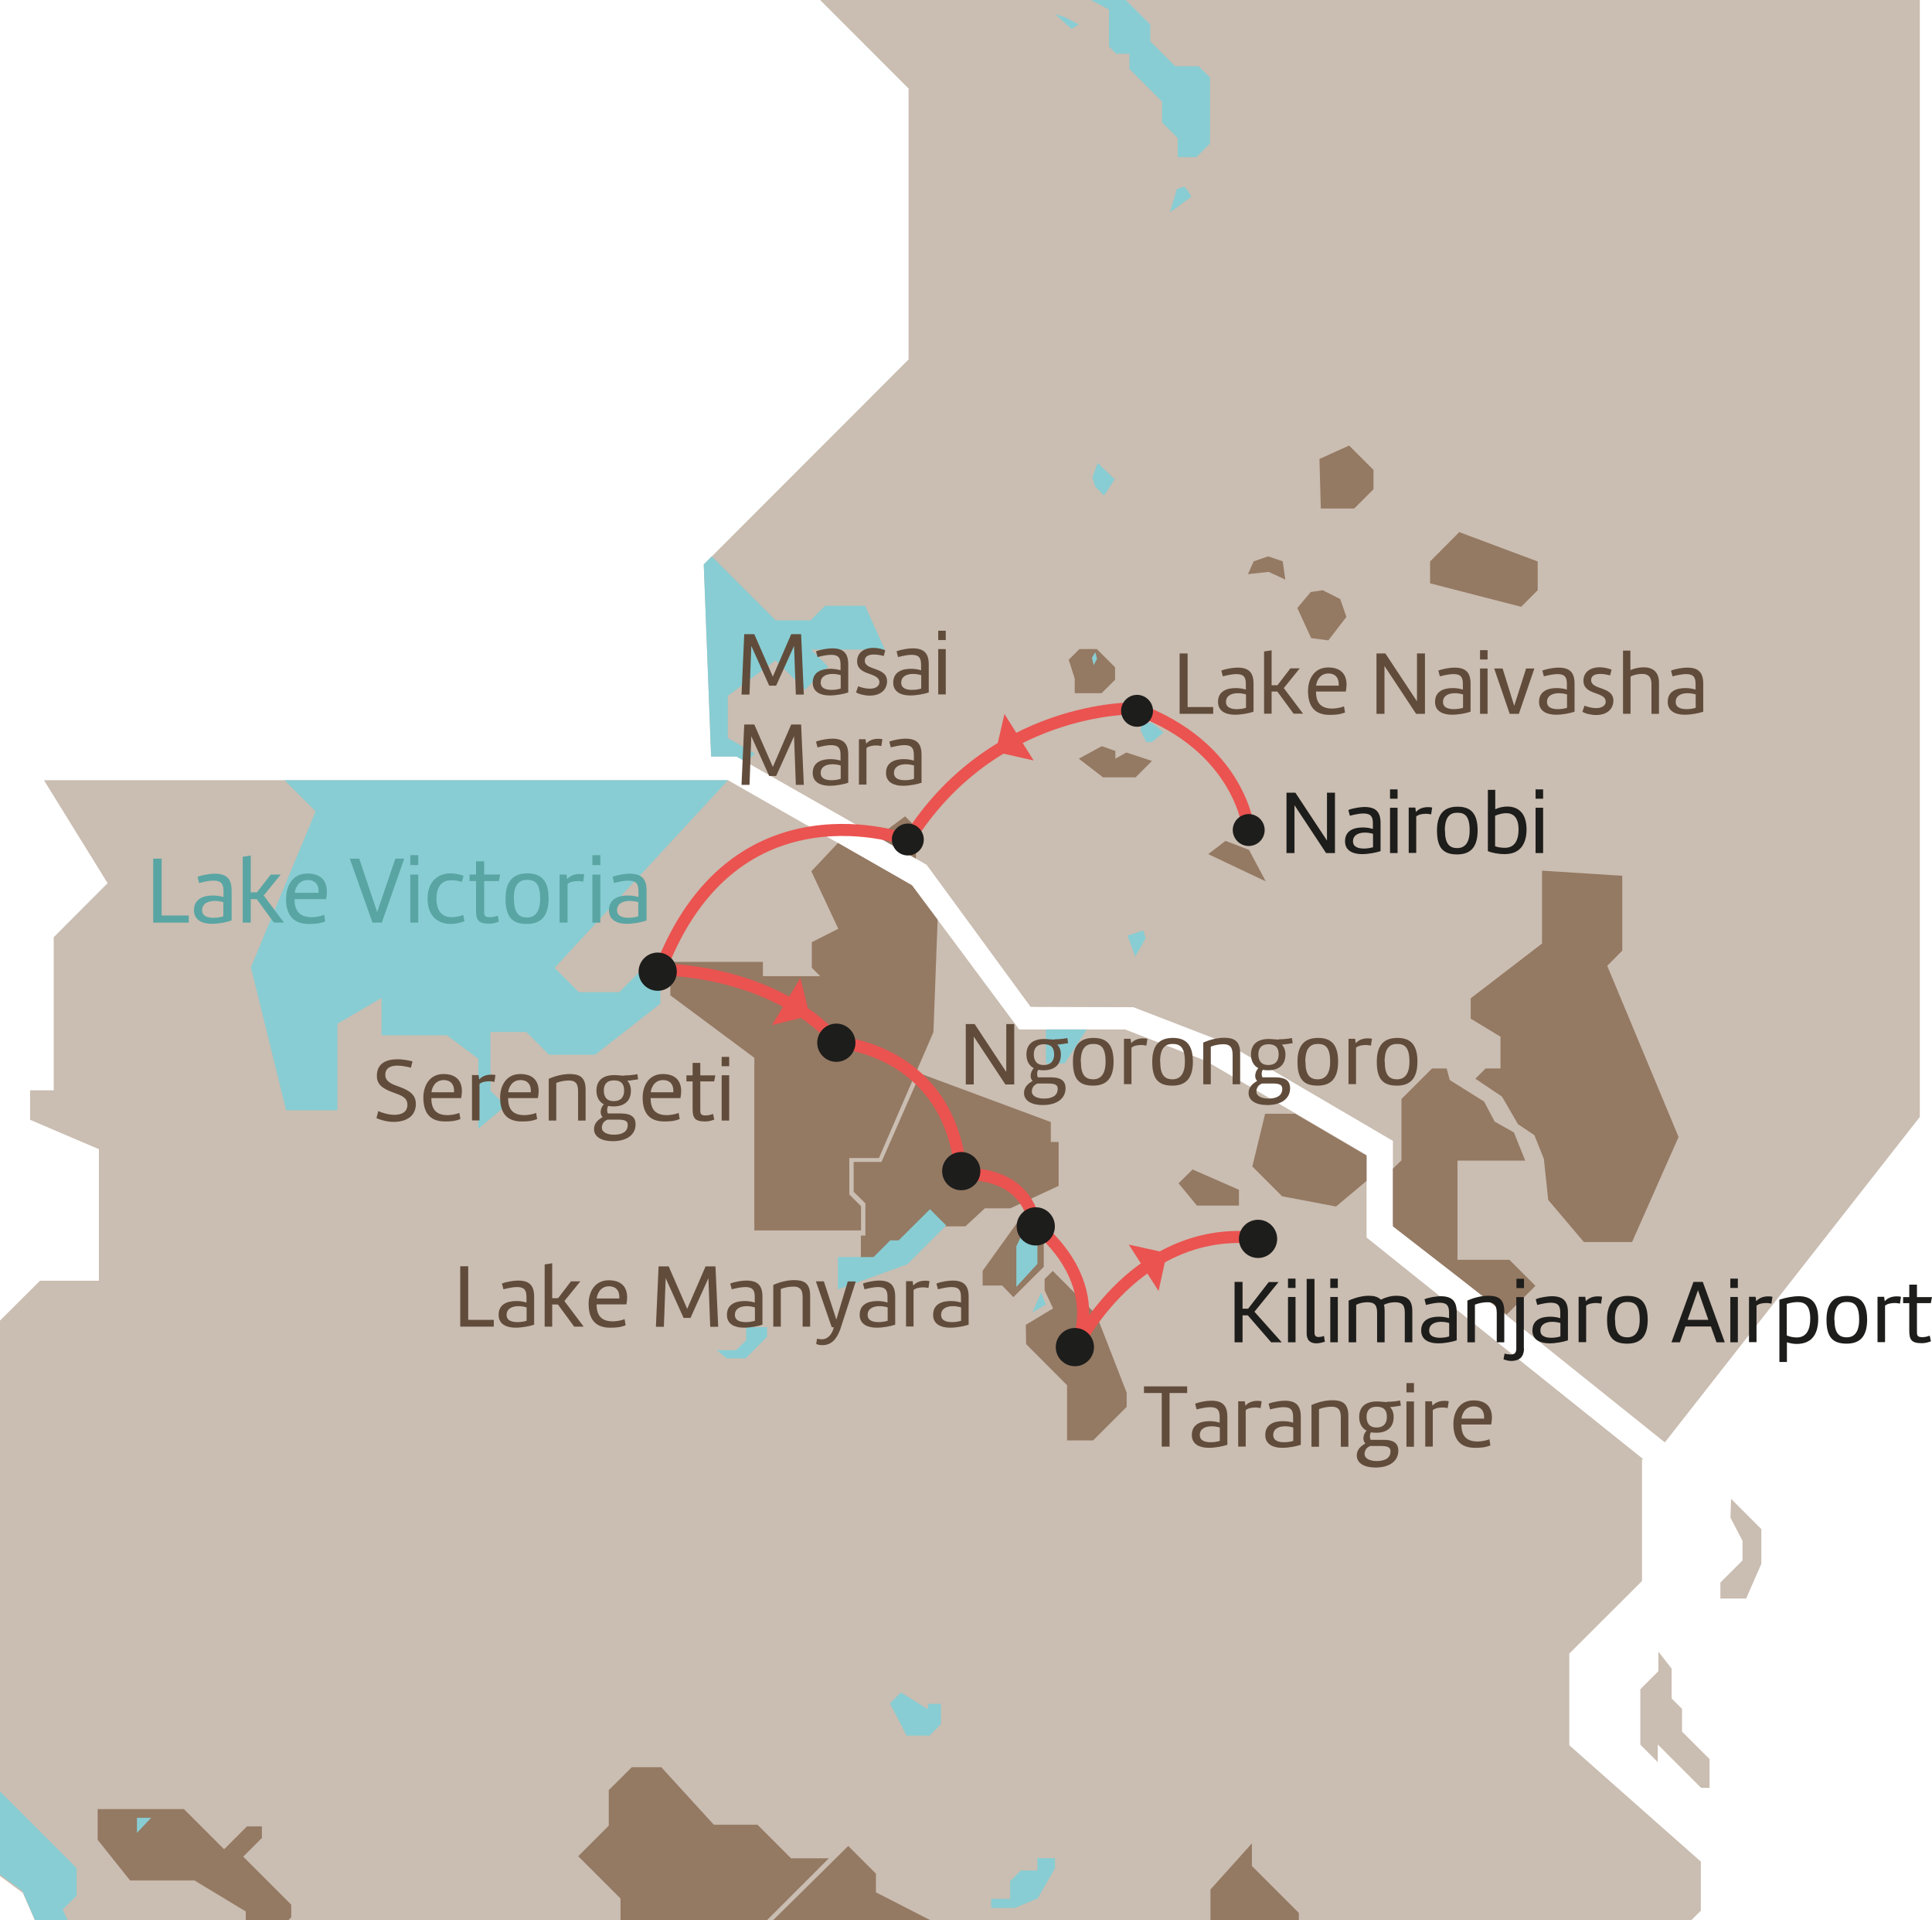 <?xml version="1.0" encoding="UTF-8"?>
<svg id="Ebene_1" xmlns="http://www.w3.org/2000/svg" viewBox="0 0 128.37 127.56">
    <defs>
        <style>
            .cls-1{fill:#59a5a3;}.cls-2{fill:#88cdd3;}.cls-3{fill:#614c3b;}.cls-4{fill:#947963;}.cls-5{fill:#ea5350;}.cls-6{fill:#cabdb1;}.cls-7{fill:none;stroke:#ea5350;stroke-linecap:round;stroke-width:.8px;}.cls-8{fill:#1d1d1b;}
        </style>
    </defs>
    <polygon class="cls-6"
             points="127.56 0 54.49 0 60.37 5.88 60.37 23.88 46.76 37.5 47.25 50.26 48.94 50.26 61.57 57.45 68.48 66.89 75.31 66.91 81.42 69.27 92.55 75.79 92.55 81.34 110.62 95.82 127.56 74.2 127.56 0"/>
    <polygon class="cls-6"
             points="104.27 109.85 109.1 105.03 109.1 96.94 109.19 96.94 90.8 82.21 90.8 76.73 80.11 70.47 74.76 68.39 67.72 68.39 60.6 58.81 48.37 51.83 44.64 51.83 2.92 51.83 7.15 58.67 3.57 62.26 3.57 66.3 3.57 72.43 2 72.43 2 74.39 6.57 76.34 6.57 85.08 2.66 85.08 0 87.73 0 124.63 1.52 125.75 2.31 127.56 112.38 127.56 113.01 126.93 113.01 123.67 104.27 115.94 104.27 109.85"/>
    <polygon class="cls-4" points="60.86 57.04 60.86 54.95 60.14 54.23 58.31 55.59 60.86 57.04"/>
    <polygon class="cls-4"
             points="102.46 57.84 102.46 62.68 97.72 66.32 97.72 67.67 99.7 68.87 99.7 70.98 98.71 70.98 98.03 71.66 99.8 72.85 100.86 74.68 101.95 75.41 102.58 76.98 102.87 79.71 105.24 82.51 108.44 82.51 111.53 75.53 106.79 64.16 107.79 63.15 107.79 58.18 102.46 57.84"/>
    <polygon class="cls-4"
             points="96.12 70.98 95.15 70.98 93.12 73.01 93.12 77.08 92.55 77.64 92.55 81.47 100.11 87.33 102.02 85.42 100.29 83.69 96.84 83.69 96.84 77.1 101.34 77.1 100.59 75.23 99.31 74.51 98.61 73.18 96.33 71.75 96.12 70.98"/>
    <polygon class="cls-4" points="80.28 56.74 81.43 55.86 82.99 56.46 84.1 58.55 80.28 56.74"/>
    <polygon class="cls-4"
             points="71.68 50.4 73.21 49.57 74.11 49.89 74.11 50.4 74.84 49.99 76.54 50.55 75.45 51.64 73.29 51.64 71.68 50.4"/>
    <polygon class="cls-4"
             points="71.01 43.83 71.72 43.12 72.88 43.12 74.09 44.33 74.09 45.16 73.19 46.05 71.41 46.05 71.41 45.08 71.01 43.83"/>
    <polygon class="cls-4" points="87.67 30.49 89.64 29.6 91.26 31.22 91.26 32.5 89.98 33.78 87.76 33.78 87.67 30.49"/>
    <polygon class="cls-4" points="82.92 38.14 83.3 37.29 84.26 36.96 85.23 37.29 85.4 38.5 84.29 37.99 82.92 38.14"/>
    <polygon class="cls-4"
             points="95.02 38.75 95.02 37.3 96.96 35.35 102.17 37.3 102.17 39.21 101.07 40.31 95.02 38.75"/>
    <polygon class="cls-2"
             points="48.36 46.23 48.36 49.03 50.17 50.06 49.59 50.63 48.94 50.26 47.25 50.26 46.76 37.5 47.29 36.96 51.54 41.21 53.86 41.21 54.83 40.24 57.48 40.24 58.79 43.15 53.89 43.15 55.03 44.29 53.49 45.82 51.53 43.87 48.36 46.23"/>
    <polygon class="cls-2" points="75.43 63.55 74.92 62.15 75.96 61.81 76.13 62.33 75.43 63.55"/>
    <polygon class="cls-2" points="76.54 48.02 75.96 48.02 75.77 48.48 76.15 49.3 76.54 49.3 77.32 48.66 76.54 48.02"/>
    <polygon class="cls-2" points="72.94 30.76 72.58 31.71 72.76 32.31 73.35 32.92 74.07 31.84 72.94 30.76"/>
    <path class="cls-2" d="m77.73,14.12l.46-1.55s.39-.17.51-.15.46.65.46.65l-1.43,1.04Z"/>
    <polygon class="cls-2" points="70.1 .93 70.78 1.15 71.68 1.63 71.19 1.92 70.1 .93"/>
    <polygon class="cls-2" points="72.78 43.33 72.55 43.69 72.67 44.19 72.89 43.76 72.78 43.33"/>
    <path class="cls-8" d="m88.7,52.66v4.01h-.59l-2.1-3.18v3.18h-.53v-4.01h.59l2.1,3.18v-3.18h.53Z"/>
    <path class="cls-8"
          d="m91.73,56.54c-.29.1-.78.2-1.24.2-.55,0-1.12-.2-1.12-.85,0-.72.59-.92,1.18-.92.25,0,.48.04.67.1v-.37c0-.42-.11-.66-.63-.66-.26,0-.58.07-.9.15l-.1-.38c.31-.13.82-.2,1.07-.2.77,0,1.07.34,1.07,1.07v1.87Zm-.51-1.15c-.16-.05-.35-.08-.53-.08-.4,0-.79.15-.79.58,0,.4.39.48.73.48.22,0,.45-.04.6-.09v-.89Z"/>
    <path class="cls-8" d="m92.36,52.44h.5v.62h-.5v-.62Zm.5,4.23h-.5v-3.01h.5v3.01Z"/>
    <path class="cls-8"
          d="m95.08,54.1c-.13-.03-.25-.04-.32-.04-.25,0-.52.05-.66.18v2.42h-.5v-3.01h.44l.04.29c.23-.25.52-.32.8-.32.07,0,.17,0,.28.03l-.07.45Z"/>
    <path class="cls-8"
          d="m95.48,55.17c0-1.16.53-1.58,1.37-1.58s1.33.41,1.33,1.58-.53,1.59-1.36,1.59c-.91,0-1.34-.41-1.34-1.58Zm.53,0c0,.88.29,1.17.82,1.17.45,0,.82-.29.82-1.17,0-.96-.32-1.18-.82-1.18-.44,0-.83.22-.83,1.18Z"/>
    <path class="cls-8"
          d="m98.86,56.55v-4.08h.49v1.29c.28-.13.55-.18.8-.18.73,0,1.28.44,1.28,1.52,0,.85-.34,1.64-1.45,1.64-.46,0-.86-.09-1.13-.2Zm.49-.33c.19.08.47.1.65.1.68,0,.9-.57.9-1.21,0-.79-.34-1.09-.82-1.09-.22,0-.47.06-.74.17v2.03Z"/>
    <path class="cls-8" d="m102.03,52.44h.5v.62h-.5v-.62Zm.5,4.23h-.5v-3.01h.5v3.01Z"/>
    <path class="cls-3" d="m80.61,47.42h-2.23v-4.01h.53v3.56h1.7v.44Z"/>
    <path class="cls-3"
          d="m83.29,47.28c-.29.1-.78.2-1.24.2-.55,0-1.12-.2-1.12-.85,0-.72.59-.92,1.18-.92.25,0,.48.04.67.1v-.37c0-.42-.11-.66-.63-.66-.26,0-.58.07-.9.15l-.1-.38c.31-.13.82-.2,1.07-.2.77,0,1.07.34,1.07,1.07v1.87Zm-.51-1.15c-.16-.05-.35-.08-.53-.08-.4,0-.79.15-.79.58,0,.4.39.48.73.48.22,0,.45-.04.6-.09v-.89Z"/>
    <path class="cls-3"
          d="m84.5,45.52h.38l.86-1.12h.62l-1.06,1.31,1.28,1.7h-.63l-1.08-1.47h-.38v1.47h-.5v-4.13l.5-.08v2.32Z"/>
    <path class="cls-3"
          d="m86.91,45.91c0-.8.41-1.57,1.34-1.57.82,0,1.22.43,1.22,1.14,0,.14-.02.29-.05.46h-1.98c0,.83.4,1.13,1.09,1.13.17,0,.52-.04.77-.15l.07.41c-.35.14-.65.16-1.03.16-.98,0-1.43-.56-1.43-1.59Zm.55-.36h1.49s0-.07,0-.11c0-.45-.26-.7-.68-.7-.64,0-.81.61-.82.81Z"/>
    <path class="cls-3" d="m94.68,43.41v4.01h-.59l-2.1-3.18v3.18h-.53v-4.01h.59l2.1,3.18v-3.18h.53Z"/>
    <path class="cls-3"
          d="m97.71,47.28c-.29.1-.78.2-1.24.2-.55,0-1.12-.2-1.12-.85,0-.72.59-.92,1.18-.92.25,0,.48.04.67.1v-.37c0-.42-.11-.66-.63-.66-.26,0-.58.07-.9.15l-.1-.38c.31-.13.82-.2,1.07-.2.77,0,1.07.34,1.07,1.07v1.87Zm-.51-1.15c-.16-.05-.35-.08-.53-.08-.4,0-.79.15-.79.58,0,.4.39.48.73.48.22,0,.45-.04.6-.09v-.89Z"/>
    <path class="cls-3" d="m98.34,43.19h.5v.62h-.5v-.62Zm.5,4.23h-.5v-3.01h.5v3.01Z"/>
    <path class="cls-3" d="m101.95,44.41l-1.03,3.01h-.61l-1.03-3.01h.56l.77,2.48.79-2.48h.54Z"/>
    <path class="cls-3"
          d="m104.62,47.28c-.29.1-.78.2-1.24.2-.55,0-1.12-.2-1.12-.85,0-.72.59-.92,1.18-.92.25,0,.48.04.67.1v-.37c0-.42-.11-.66-.63-.66-.26,0-.58.07-.9.15l-.1-.38c.31-.13.82-.2,1.07-.2.77,0,1.07.34,1.07,1.07v1.87Zm-.51-1.15c-.16-.05-.35-.08-.53-.08-.4,0-.79.15-.79.58,0,.4.39.48.73.48.22,0,.45-.04.6-.09v-.89Z"/>
    <path class="cls-3"
          d="m105.28,46.88c.2.08.49.16.79.16.42,0,.62-.21.62-.42,0-.71-1.48-.4-1.48-1.4,0-.54.42-.89,1.07-.89.34,0,.65.09.8.16l-.1.38c-.13-.04-.4-.1-.65-.1-.31,0-.61.09-.61.41,0,.68,1.48.39,1.48,1.37,0,.49-.36.95-1.15.95-.35,0-.74-.1-.91-.22l.14-.4Z"/>
    <path class="cls-3"
          d="m107.83,43.22h.5v1.29c.28-.11.58-.18.88-.18.56,0,1.02.26,1.02,1.03v2.06h-.5v-1.97c0-.55-.28-.68-.62-.68-.26,0-.55.05-.77.18v2.47h-.5v-4.2Z"/>
    <path class="cls-3"
          d="m113.17,47.28c-.29.1-.78.2-1.24.2-.55,0-1.12-.2-1.12-.85,0-.72.59-.92,1.18-.92.25,0,.48.04.67.1v-.37c0-.42-.11-.66-.63-.66-.26,0-.58.07-.9.15l-.1-.38c.31-.13.82-.2,1.07-.2.77,0,1.07.34,1.07,1.07v1.87Zm-.51-1.15c-.16-.05-.35-.08-.53-.08-.4,0-.79.15-.79.58,0,.4.39.48.73.48.22,0,.45-.04.6-.09v-.89Z"/>
    <path class="cls-3"
          d="m51.35,44.95l1.22-2.82h.66l.18,4.01h-.53l-.12-3.23-1.19,2.64h-.46l-1.19-2.64-.12,3.23h-.53l.18-4.01h.67l1.23,2.82Z"/>
    <path class="cls-3"
          d="m56.36,46c-.29.1-.78.2-1.24.2-.55,0-1.12-.2-1.12-.85,0-.72.59-.92,1.18-.92.25,0,.48.04.67.1v-.37c0-.42-.11-.66-.63-.66-.26,0-.58.07-.9.15l-.1-.38c.31-.13.82-.2,1.07-.2.77,0,1.07.34,1.07,1.07v1.87Zm-.51-1.15c-.16-.05-.35-.08-.53-.08-.4,0-.79.15-.79.58,0,.4.39.48.73.48.22,0,.45-.04.6-.09v-.89Z"/>
    <path class="cls-3"
          d="m57.02,45.59c.2.08.49.16.79.16.42,0,.62-.21.62-.42,0-.71-1.48-.4-1.48-1.4,0-.54.42-.89,1.07-.89.34,0,.65.09.8.16l-.1.38c-.13-.04-.4-.1-.65-.1-.31,0-.61.09-.61.41,0,.68,1.48.39,1.48,1.37,0,.49-.36.95-1.15.95-.35,0-.74-.1-.91-.22l.14-.4Z"/>
    <path class="cls-3"
          d="m61.71,46c-.29.1-.78.2-1.24.2-.55,0-1.12-.2-1.12-.85,0-.72.59-.92,1.18-.92.25,0,.48.04.67.1v-.37c0-.42-.11-.66-.63-.66-.26,0-.58.07-.9.15l-.1-.38c.31-.13.82-.2,1.07-.2.77,0,1.07.34,1.07,1.07v1.87Zm-.51-1.15c-.16-.05-.35-.08-.53-.08-.4,0-.79.15-.79.58,0,.4.39.48.73.48.22,0,.45-.04.6-.09v-.89Z"/>
    <path class="cls-3" d="m62.34,41.9h.5v.62h-.5v-.62Zm.5,4.23h-.5v-3.01h.5v3.01Z"/>
    <path class="cls-3"
          d="m51.35,50.95l1.22-2.82h.66l.18,4.01h-.53l-.12-3.23-1.19,2.64h-.46l-1.19-2.64-.12,3.23h-.53l.18-4.01h.67l1.23,2.82Z"/>
    <path class="cls-3"
          d="m56.36,52c-.29.1-.78.2-1.24.2-.55,0-1.12-.2-1.12-.85,0-.72.59-.92,1.18-.92.25,0,.48.04.67.1v-.37c0-.42-.11-.66-.63-.66-.26,0-.58.07-.9.15l-.1-.38c.31-.13.82-.2,1.07-.2.77,0,1.07.34,1.07,1.07v1.87Zm-.51-1.15c-.16-.05-.35-.08-.53-.08-.4,0-.79.15-.79.58,0,.4.39.48.73.48.22,0,.45-.04.6-.09v-.89Z"/>
    <path class="cls-3"
          d="m58.55,49.56c-.13-.03-.25-.04-.32-.04-.25,0-.52.05-.66.18v2.42h-.5v-3.01h.44l.04.29c.23-.25.52-.32.8-.32.07,0,.17,0,.28.03l-.07.45Z"/>
    <path class="cls-3"
          d="m61.23,52c-.29.1-.78.2-1.24.2-.55,0-1.12-.2-1.12-.85,0-.72.59-.92,1.18-.92.25,0,.48.04.67.1v-.37c0-.42-.11-.66-.63-.66-.26,0-.58.07-.9.15l-.1-.38c.31-.13.82-.2,1.07-.2.77,0,1.07.34,1.07,1.07v1.87Zm-.51-1.15c-.16-.05-.35-.08-.53-.08-.4,0-.79.15-.79.58,0,.4.39.48.73.48.22,0,.45-.04.6-.09v-.89Z"/>
    <polygon class="cls-4"
             points="86.2 40.39 87.09 39.33 87.89 39.21 89.05 39.8 89.46 40.98 88.26 42.54 87.12 42.39 86.2 40.39"/>
    <polygon class="cls-5" points="66.16 49.95 68.68 50.52 66.74 47.43 66.16 49.95"/>
    <polygon class="cls-4"
             points="55.68 56 53.91 57.88 55.7 61.7 53.94 62.59 53.94 64.29 54.5 64.85 50.69 64.85 50.69 63.9 44.54 63.9 44.54 66.12 50.12 70.27 50.12 81.74 57.21 81.74 57.21 80.13 56.43 79.35 56.43 76.93 58.4 76.93 62.02 68.57 62.3 61.1 60.59 58.81 55.68 56"/>
    <polygon class="cls-4"
             points="66.59 85.4 65.29 85.4 65.29 84.42 68.51 79.94 69.35 80.78 69.35 84.16 67.33 86.17 66.59 85.4"/>
    <polygon class="cls-4"
             points="68.18 89.29 70.9 92.02 70.9 95.69 72.63 95.69 74.86 93.46 74.86 92.52 72.84 87.33 69.95 84.43 69.41 84.97 69.41 85.72 69.97 86.92 68.16 88.01 68.18 89.29"/>
    <polygon class="cls-4" points="78.31 78.61 79.24 77.69 82.32 79.04 82.32 80.09 79.53 80.09 78.31 78.61"/>
    <polygon class="cls-4"
             points="86.06 73.99 84.06 73.99 83.21 77.49 85.19 79.47 88.77 80.15 90.8 78.45 90.8 76.77 86.06 73.99"/>
    <polygon class="cls-4"
             points="12.92 124.92 16.33 126.98 16.33 127.56 19.16 127.56 19.35 127.37 19.35 126.53 16.16 123.34 17.4 122.1 17.4 121.33 16.41 121.33 14.89 122.85 12.22 120.18 6.49 120.18 6.49 122.22 8.64 124.92 12.92 124.92"/>
    <polygon class="cls-4"
             points="41.23 127.56 50.96 127.56 55.07 123.45 52.56 123.45 50.33 121.22 47.43 121.22 43.94 117.4 41.98 117.4 40.45 118.92 40.45 121.28 38.42 123.31 41.23 126.12 41.23 127.56"/>
    <polygon class="cls-4"
             points="61.81 127.56 58.2 125.71 58.2 124.47 56.36 122.63 55.13 123.85 51.37 127.56 61.81 127.56"/>
    <polygon class="cls-4"
             points="86.3 127.56 86.3 127.08 83.18 123.96 83.18 122.46 80.43 125.52 80.43 127.56 86.3 127.56"/>
    <polygon class="cls-4"
             points="61.15 71.32 69.82 74.54 69.82 75.86 70.34 75.86 70.34 78.78 67.13 80.27 65.44 80.27 64.14 81.47 61.48 81.47 59.97 82.89 59.41 82.89 58.29 84 57.2 84 57.2 82.08 57.5 82.08 57.5 79.94 56.72 79.17 56.72 77.19 58.57 77.19 61.15 71.32"/>
    <polygon class="cls-2" points="68.59 87.19 69.18 85.85 69.49 86.66 68.59 87.19"/>
    <polygon class="cls-2"
             points="18.9 51.83 20.97 53.9 16.67 64.26 19.01 73.76 22.42 73.76 22.42 68.01 25.35 66.3 25.35 68.78 29.7 68.78 31.78 70.34 31.78 74.98 33.6 73.46 32.59 72.46 32.59 68.56 34.97 68.56 36.48 70.07 39.54 70.07 43.88 66.67 43.88 64.4 42.65 64.4 41.15 65.91 38.46 65.91 36.85 64.3 48.37 51.83 44.64 51.83 18.9 51.83"/>
    <polygon class="cls-2" points="69.49 68.39 69.49 70.64 70.75 70.64 72.2 68.39 69.49 68.39"/>
    <polygon class="cls-2"
             points="47.63 89.69 48.91 89.69 49.58 89.03 49.58 88.16 50.97 88.16 50.97 88.8 49.54 90.24 48.27 90.24 47.63 89.69"/>
    <polygon class="cls-2"
             points="55.67 85.66 55.67 83.51 58.04 83.51 59.15 82.4 59.71 82.4 61.79 80.33 62.87 81.41 60.29 83.99 55.67 85.66"/>
    <polygon class="cls-2"
             points="59.13 113.16 59.86 112.43 61.66 113.55 61.66 113.19 62.52 113.19 62.52 114.54 61.76 115.3 60.24 115.3 59.13 113.16"/>
    <polygon class="cls-2"
             points="65.86 126.75 65.86 126.14 67.12 126.14 67.12 124.97 67.83 124.26 68.93 124.26 68.93 123.44 70.1 123.44 70.1 124.11 68.95 126.11 67.43 126.75 65.86 126.75"/>
    <polygon class="cls-2"
             points="2.33 127.56 4.49 127.56 4.17 126.85 5.09 125.93 5.09 124.1 0 119.01 0 124.53 1.49 125.62 2.33 127.56"/>
    <polygon class="cls-2" points="67.53 85.49 67.53 82.79 68.45 80.89 68.93 80.89 68.93 83.96 67.53 85.49"/>
    <polygon class="cls-2" points="9.1 121.76 9.1 120.76 10.04 120.76 9.1 121.76"/>
    <path class="cls-1" d="m12.54,61.29h-2.36v-4.25h.56v3.78h1.8v.47Z"/>
    <path class="cls-1"
          d="m15.38,61.15c-.31.11-.83.22-1.31.22-.58,0-1.18-.22-1.18-.9,0-.76.63-.98,1.25-.98.26,0,.51.04.71.1v-.39c0-.44-.11-.7-.67-.7-.27,0-.61.07-.95.16l-.1-.41c.32-.13.87-.21,1.13-.21.82,0,1.13.36,1.13,1.13v1.98Zm-.54-1.22c-.17-.05-.37-.08-.57-.08-.42,0-.84.16-.84.61,0,.43.41.51.77.51.23,0,.48-.04.64-.1v-.94Z"/>
    <path class="cls-1"
          d="m16.66,59.28h.41l.92-1.18h.66l-1.13,1.39,1.35,1.8h-.67l-1.14-1.56h-.4v1.56h-.53v-4.37l.53-.09v2.45Z"/>
    <path class="cls-1"
          d="m19.01,59.69c0-.85.43-1.66,1.42-1.66.87,0,1.29.46,1.29,1.21,0,.15-.02.31-.05.49h-2.1c0,.88.43,1.2,1.16,1.2.18,0,.55-.04.81-.16l.07.44c-.38.15-.69.17-1.09.17-1.04,0-1.52-.6-1.52-1.69Zm.58-.38h1.58s0-.08,0-.11c0-.48-.28-.74-.72-.74-.67,0-.86.64-.86.86Z"/>
    <path class="cls-1" d="m26.86,57.04l-1.49,4.25h-.62l-1.51-4.25h.63l1.19,3.55,1.21-3.55h.59Z"/>
    <path class="cls-1" d="m27.26,56.81h.53v.66h-.53v-.66Zm.53,4.48h-.53v-3.19h.53v3.19Z"/>
    <path class="cls-1"
          d="m30.7,58.59c-.3-.1-.52-.11-.76-.11-.47,0-.94.3-.94,1.22s.47,1.23.99,1.23c.28,0,.53-.05.79-.15l.08.42c-.32.11-.6.18-.9.18-.83,0-1.55-.48-1.55-1.68s.75-1.68,1.51-1.68c.29,0,.57.05.88.16l-.11.41Z"/>
    <path class="cls-1"
          d="m33.14,61.23c-.27.1-.42.13-.65.13-.71,0-.86-.25-.86-.88v-1.95h-.43v-.43h.43v-.88h.54v.88h1.06l-.08.43h-.98v2.01c0,.22,0,.39.35.39.13,0,.29-.01.55-.1l.08.4Z"/>
    <path class="cls-1"
          d="m33.59,59.7c0-1.23.57-1.68,1.45-1.68s1.41.43,1.41,1.67-.57,1.69-1.44,1.69c-.96,0-1.42-.44-1.42-1.68Zm.56,0c0,.93.31,1.25.87,1.25.48,0,.87-.31.87-1.25,0-1.02-.34-1.25-.87-1.25-.46,0-.88.23-.88,1.25Z"/>
    <path class="cls-1"
          d="m38.75,58.57c-.14-.03-.27-.04-.34-.04-.27,0-.55.06-.7.19v2.57h-.53v-3.19h.46l.04.3c.24-.27.55-.34.85-.34.08,0,.18,0,.29.03l-.07.48Z"/>
    <path class="cls-1" d="m39.36,56.81h.53v.66h-.53v-.66Zm.53,4.48h-.53v-3.19h.53v3.19Z"/>
    <path class="cls-1"
          d="m42.95,61.15c-.31.11-.83.22-1.31.22-.58,0-1.18-.22-1.18-.9,0-.76.63-.98,1.25-.98.26,0,.51.04.71.1v-.39c0-.44-.11-.7-.67-.7-.27,0-.61.07-.95.16l-.1-.41c.32-.13.87-.21,1.13-.21.82,0,1.13.36,1.13,1.13v1.98Zm-.54-1.22c-.17-.05-.37-.08-.57-.08-.42,0-.84.16-.84.61,0,.43.41.51.77.51.23,0,.48-.04.64-.1v-.94Z"/>
    <path class="cls-6"
          d="m115.02,99.57l2.01,2.01v2.31l-1.01,2.3h-1.71v-1.06l1.47-1.47v-1.3l-.8-1.54.04-1.26Zm-4.83,10.13v1.32l-1.2,1.2v3.68l1.16,1.16v-1.17l2.88,2.88h.56v-1.91l-1.83-1.83v-1.51l-.69-.69v-1.98l-.88-1.13Z"/>
    <path class="cls-7"
          d="m82.98,55.16s-.51-5.55-7.59-8.1c0,0-9.42-.22-15.04,8.76,0,0-11.55-4.29-16.47,8.59,0,0,7.35-.12,11.8,4.84,0,0,7.45.44,8.18,8.76,0,0,4.23-.44,4.89,3.36,0,0,4.57,3.28,2.82,8.03,0,0,3.97-8.1,12.07-7.15"/>
    <path class="cls-8"
          d="m84.03,55.14c0,.59-.48,1.06-1.06,1.06s-1.06-.48-1.06-1.06.48-1.06,1.06-1.06,1.06.48,1.06,1.06"/>
    <path class="cls-8"
          d="m61.38,55.77c0,.59-.48,1.06-1.06,1.06s-1.06-.48-1.06-1.06.48-1.06,1.06-1.06,1.06.48,1.06,1.06"/>
    <path class="cls-8"
          d="m76.61,47.22c0,.59-.48,1.06-1.06,1.06s-1.06-.48-1.06-1.06.48-1.06,1.06-1.06,1.06.48,1.06,1.06"/>
    <path class="cls-8"
          d="m44.97,64.55c0,.7-.57,1.27-1.27,1.27s-1.27-.57-1.27-1.27.57-1.27,1.27-1.27,1.27.57,1.27,1.27"/>
    <path class="cls-8"
          d="m56.84,69.27c0,.7-.57,1.27-1.27,1.27s-1.27-.57-1.27-1.27.57-1.27,1.27-1.27,1.27.57,1.27,1.27"/>
    <path class="cls-8"
          d="m65.14,77.8c0,.7-.57,1.27-1.27,1.27s-1.27-.57-1.27-1.27.57-1.27,1.27-1.27,1.27.57,1.27,1.27"/>
    <path class="cls-8"
          d="m84.86,82.3c0,.7-.57,1.27-1.27,1.27s-1.27-.57-1.27-1.27.57-1.27,1.27-1.27,1.27.57,1.27,1.27"/>
    <path class="cls-8"
          d="m72.69,89.49c0,.7-.57,1.27-1.27,1.27s-1.27-.57-1.27-1.27.57-1.27,1.27-1.27,1.27.57,1.27,1.27"/>
    <path class="cls-8"
          d="m70.09,81.47c0,.7-.57,1.27-1.27,1.27s-1.27-.57-1.27-1.27.57-1.27,1.27-1.27,1.27.57,1.27,1.27"/>
    <path class="cls-3" d="m67.39,68.03v4.01h-.59l-2.1-3.18v3.18h-.53v-4.01h.59l2.1,3.18v-3.18h.53Z"/>
    <path class="cls-3"
          d="m70.07,69.04c.28,0,.52-.02.85-.08l.05.34c-.27.04-.53.09-.72.09.16.17.24.4.24.66,0,.72-.47,1.05-1.15,1.05-.12,0-.26-.01-.36-.03-.04.07-.07.17-.07.28,0,.08.02.16.05.22h.88c.63,0,.96.22.96.72,0,.68-.56,1.12-1.52,1.12-.76,0-1.24-.3-1.24-.8,0-.4.28-.63.57-.8-.08-.08-.13-.21-.13-.34,0-.18.08-.38.21-.51-.32-.17-.49-.49-.49-.91,0-.62.37-1.03,1.19-1.03.22,0,.43.04.67.04Zm-1.13,2.94c-.25.09-.38.29-.38.54,0,.29.35.46.8.46.56,0,.92-.2.92-.65,0-.21-.11-.34-.56-.35h-.78Zm.41-1.23c.52,0,.69-.33.69-.7,0-.43-.18-.68-.68-.68-.46,0-.67.26-.67.67,0,.34.13.71.65.71Z"/>
    <path class="cls-3"
          d="m71.29,70.53c0-1.16.53-1.58,1.37-1.58s1.33.41,1.33,1.58-.53,1.59-1.36,1.59c-.91,0-1.34-.41-1.34-1.58Zm.53,0c0,.88.29,1.17.82,1.17.45,0,.82-.29.82-1.17,0-.96-.32-1.18-.82-1.18-.44,0-.83.22-.83,1.18Z"/>
    <path class="cls-3"
          d="m76.16,69.46c-.13-.03-.25-.04-.32-.04-.25,0-.52.05-.66.18v2.42h-.5v-3.01h.44l.04.29c.23-.25.52-.32.8-.32.07,0,.17,0,.28.03l-.07.45Z"/>
    <path class="cls-3"
          d="m76.56,70.53c0-1.16.53-1.58,1.37-1.58s1.33.41,1.33,1.58-.53,1.59-1.36,1.59c-.91,0-1.34-.41-1.34-1.58Zm.53,0c0,.88.29,1.17.82,1.17.45,0,.82-.29.82-1.17,0-.96-.32-1.18-.82-1.18-.44,0-.83.22-.83,1.18Z"/>
    <path class="cls-3"
          d="m81.33,68.94c.62,0,1.07.17,1.07,1.03v2.06h-.5v-1.97c0-.58-.27-.69-.62-.69-.26,0-.59.06-.83.16v2.5h-.5v-2.77c.44-.2.95-.32,1.39-.32Z"/>
    <path class="cls-3"
          d="m84.99,69.04c.28,0,.52-.02.85-.08l.05.34c-.27.04-.53.09-.72.09.16.17.24.4.24.66,0,.72-.47,1.05-1.15,1.05-.12,0-.26-.01-.36-.03-.04.07-.07.17-.07.28,0,.08.02.16.05.22h.88c.63,0,.96.22.96.72,0,.68-.56,1.12-1.52,1.12-.76,0-1.24-.3-1.24-.8,0-.4.28-.63.57-.8-.08-.08-.13-.21-.13-.34,0-.18.08-.38.21-.51-.32-.17-.49-.49-.49-.91,0-.62.37-1.03,1.19-1.03.22,0,.43.04.67.04Zm-1.13,2.94c-.25.09-.38.29-.38.54,0,.29.35.46.8.46.56,0,.92-.2.92-.65,0-.21-.11-.34-.56-.35h-.78Zm.41-1.23c.52,0,.69-.33.69-.7,0-.43-.18-.68-.68-.68-.46,0-.67.26-.67.67,0,.34.13.71.65.71Z"/>
    <path class="cls-3"
          d="m86.21,70.53c0-1.16.53-1.58,1.37-1.58s1.33.41,1.33,1.58-.53,1.59-1.36,1.59c-.91,0-1.34-.41-1.34-1.58Zm.53,0c0,.88.29,1.17.82,1.17.45,0,.82-.29.82-1.17,0-.96-.32-1.18-.82-1.18-.44,0-.83.22-.83,1.18Z"/>
    <path class="cls-3"
          d="m91.08,69.46c-.13-.03-.25-.04-.32-.04-.25,0-.52.05-.66.18v2.42h-.5v-3.01h.44l.04.29c.23-.25.52-.32.8-.32.07,0,.17,0,.28.03l-.07.45Z"/>
    <path class="cls-3"
          d="m91.48,70.53c0-1.16.53-1.58,1.37-1.58s1.33.41,1.33,1.58-.53,1.59-1.36,1.59c-.91,0-1.34-.41-1.34-1.58Zm.53,0c0,.88.29,1.17.82,1.17.45,0,.82-.29.82-1.17,0-.96-.32-1.18-.82-1.18-.44,0-.83.22-.83,1.18Z"/>
    <path class="cls-3"
          d="m25.13,73.81c.27.12.7.25,1.07.25.46,0,.87-.16.87-.67,0-.47-.4-.62-.88-.79-.69-.25-1.15-.5-1.15-1.13,0-.86.67-1.1,1.37-1.1.33,0,.69.06,1,.14l-.11.42c-.22-.06-.59-.14-.89-.14-.41,0-.81.13-.81.61,0,.44.4.61.86.77.73.26,1.17.54,1.17,1.17,0,.86-.71,1.19-1.47,1.19-.39,0-.81-.1-1.15-.25l.12-.45Z"/>
    <path class="cls-3"
          d="m28.13,72.92c0-.8.41-1.57,1.34-1.57.82,0,1.22.43,1.22,1.14,0,.14-.02.29-.05.46h-1.98c0,.83.4,1.13,1.09,1.13.17,0,.52-.04.77-.15l.07.41c-.35.14-.65.16-1.03.16-.98,0-1.43-.56-1.43-1.59Zm.55-.36h1.49s0-.07,0-.11c0-.45-.26-.7-.68-.7-.64,0-.81.61-.82.81Z"/>
    <path class="cls-3"
          d="m32.84,71.87c-.13-.03-.25-.04-.32-.04-.25,0-.52.05-.66.18v2.42h-.5v-3.01h.44l.04.29c.23-.25.52-.32.8-.32.07,0,.17,0,.28.03l-.07.45Z"/>
    <path class="cls-3"
          d="m33.23,72.92c0-.8.41-1.57,1.34-1.57.82,0,1.22.43,1.22,1.14,0,.14-.02.29-.05.46h-1.98c0,.83.4,1.13,1.09,1.13.17,0,.52-.04.77-.15l.07.41c-.35.14-.65.16-1.03.16-.98,0-1.43-.56-1.43-1.59Zm.55-.36h1.49s0-.07,0-.11c0-.45-.26-.7-.68-.7-.64,0-.81.61-.82.81Z"/>
    <path class="cls-3"
          d="m37.84,71.35c.62,0,1.07.17,1.07,1.03v2.06h-.5v-1.97c0-.58-.27-.69-.62-.69-.26,0-.59.06-.83.16v2.5h-.5v-2.77c.44-.2.95-.32,1.39-.32Z"/>
    <path class="cls-3"
          d="m41.5,71.44c.28,0,.52-.02.85-.08l.05.34c-.27.04-.53.09-.72.09.16.17.24.4.24.66,0,.72-.47,1.05-1.15,1.05-.12,0-.26-.01-.36-.03-.04.07-.07.17-.07.28,0,.08.02.16.05.22h.88c.63,0,.96.22.96.72,0,.68-.56,1.12-1.52,1.12-.76,0-1.24-.3-1.24-.8,0-.4.28-.63.57-.8-.08-.08-.13-.21-.13-.34,0-.18.08-.38.21-.51-.32-.17-.49-.49-.49-.91,0-.62.37-1.03,1.19-1.03.22,0,.43.04.67.04Zm-1.13,2.94c-.25.09-.38.29-.38.54,0,.29.35.46.8.46.56,0,.92-.2.92-.65,0-.21-.11-.34-.56-.35h-.78Zm.41-1.23c.52,0,.69-.33.69-.7,0-.43-.18-.68-.68-.68-.46,0-.67.26-.67.67,0,.34.13.71.65.71Z"/>
    <path class="cls-3"
          d="m42.7,72.92c0-.8.41-1.57,1.34-1.57.82,0,1.22.43,1.22,1.14,0,.14-.02.29-.05.46h-1.98c0,.83.4,1.13,1.09,1.13.17,0,.52-.04.77-.15l.07.41c-.35.14-.65.16-1.03.16-.98,0-1.43-.56-1.43-1.59Zm.55-.36h1.49s0-.07,0-.11c0-.45-.26-.7-.68-.7-.64,0-.81.61-.82.81Z"/>
    <path class="cls-3"
          d="m47.45,74.38c-.25.09-.4.12-.61.12-.67,0-.82-.23-.82-.83v-1.83h-.41v-.4h.41v-.83h.51v.83h1l-.08.4h-.92v1.89c0,.2,0,.37.33.37.13,0,.28-.01.52-.1l.08.38Z"/>
    <path class="cls-3" d="m47.95,70.21h.5v.62h-.5v-.62Zm.5,4.23h-.5v-3.01h.5v3.01Z"/>
    <path class="cls-3" d="m32.81,88.13h-2.23v-4.01h.53v3.56h1.7v.44Z"/>
    <path class="cls-3"
          d="m35.49,88c-.29.1-.78.2-1.24.2-.55,0-1.12-.2-1.12-.85,0-.72.59-.92,1.18-.92.25,0,.48.04.67.1v-.37c0-.42-.11-.66-.63-.66-.26,0-.58.07-.9.15l-.1-.38c.31-.13.82-.2,1.07-.2.77,0,1.07.34,1.07,1.07v1.87Zm-.51-1.15c-.16-.05-.35-.08-.53-.08-.4,0-.79.15-.79.58,0,.4.39.48.73.48.22,0,.45-.04.6-.09v-.89Z"/>
    <path class="cls-3"
          d="m36.7,86.24h.38l.86-1.12h.62l-1.06,1.31,1.28,1.7h-.63l-1.08-1.47h-.38v1.47h-.5v-4.13l.5-.08v2.32Z"/>
    <path class="cls-3"
          d="m39.11,86.62c0-.8.41-1.57,1.34-1.57.82,0,1.22.43,1.22,1.14,0,.14-.02.29-.05.46h-1.98c0,.83.4,1.13,1.09,1.13.17,0,.52-.04.77-.15l.07.41c-.35.14-.65.16-1.03.16-.98,0-1.43-.56-1.43-1.59Zm.55-.36h1.49s0-.07,0-.11c0-.45-.26-.7-.68-.7-.64,0-.81.61-.82.81Z"/>
    <path class="cls-3"
          d="m45.66,86.95l1.22-2.82h.66l.18,4.01h-.53l-.12-3.23-1.19,2.64h-.46l-1.19-2.64-.12,3.23h-.53l.18-4.01h.67l1.23,2.82Z"/>
    <path class="cls-3"
          d="m50.66,88c-.29.1-.78.2-1.24.2-.55,0-1.12-.2-1.12-.85,0-.72.59-.92,1.18-.92.25,0,.48.04.67.1v-.37c0-.42-.11-.66-.63-.66-.26,0-.58.07-.9.15l-.1-.38c.31-.13.82-.2,1.07-.2.77,0,1.07.34,1.07,1.07v1.87Zm-.51-1.15c-.16-.05-.35-.08-.53-.08-.4,0-.79.15-.79.58,0,.4.39.48.73.48.22,0,.45-.04.6-.09v-.89Z"/>
    <path class="cls-3"
          d="m52.76,85.04c.62,0,1.07.17,1.07,1.03v2.06h-.5v-1.97c0-.58-.27-.69-.62-.69-.26,0-.59.06-.83.16v2.5h-.5v-2.77c.44-.2.95-.32,1.39-.32Z"/>
    <path class="cls-3"
          d="m55.26,88.16l-1.05-3.04h.53l.83,2.54.76-2.53h.53l-.91,2.81c-.29,1.03-.7,1.42-1.31,1.42-.16,0-.27-.02-.41-.08l.06-.35c.14.04.25.04.32.04.44,0,.71-.41.79-.8h-.14Z"/>
    <path class="cls-3"
          d="m59.48,88c-.29.1-.78.2-1.24.2-.55,0-1.12-.2-1.12-.85,0-.72.59-.92,1.18-.92.25,0,.48.04.67.1v-.37c0-.42-.11-.66-.63-.66-.26,0-.58.07-.9.15l-.1-.38c.31-.13.82-.2,1.07-.2.77,0,1.07.34,1.07,1.07v1.87Zm-.51-1.15c-.16-.05-.35-.08-.53-.08-.4,0-.79.15-.79.58,0,.4.39.48.73.48.22,0,.45-.04.6-.09v-.89Z"/>
    <path class="cls-3"
          d="m61.68,85.56c-.13-.03-.25-.04-.32-.04-.25,0-.52.05-.66.18v2.42h-.5v-3.01h.44l.04.29c.23-.25.52-.32.8-.32.07,0,.17,0,.28.03l-.07.45Z"/>
    <path class="cls-3"
          d="m64.36,88c-.29.1-.78.2-1.24.2-.55,0-1.12-.2-1.12-.85,0-.72.59-.92,1.18-.92.25,0,.48.04.67.1v-.37c0-.42-.11-.66-.63-.66-.26,0-.58.07-.9.15l-.1-.38c.31-.13.82-.2,1.07-.2.77,0,1.07.34,1.07,1.07v1.87Zm-.51-1.15c-.16-.05-.35-.08-.53-.08-.4,0-.79.15-.79.58,0,.4.39.48.73.48.22,0,.45-.04.6-.09v-.89Z"/>
    <path class="cls-3" d="m76.02,92.1h2.86v.44h-1.17v3.56h-.52v-3.56h-1.18v-.44Z"/>
    <path class="cls-3"
          d="m81.55,95.98c-.29.1-.78.2-1.24.2-.55,0-1.12-.2-1.12-.85,0-.72.59-.92,1.18-.92.25,0,.48.04.67.1v-.37c0-.42-.11-.66-.63-.66-.26,0-.58.07-.9.15l-.1-.38c.31-.13.82-.2,1.07-.2.77,0,1.07.34,1.07,1.07v1.87Zm-.51-1.15c-.16-.05-.35-.08-.53-.08-.4,0-.79.15-.79.58,0,.4.39.48.73.48.22,0,.45-.04.6-.09v-.89Z"/>
    <path class="cls-3"
          d="m83.75,93.54c-.13-.03-.25-.04-.32-.04-.25,0-.52.05-.66.18v2.42h-.5v-3.01h.44l.04.29c.23-.25.52-.32.8-.32.07,0,.17,0,.28.03l-.07.45Z"/>
    <path class="cls-3"
          d="m86.43,95.98c-.29.1-.78.2-1.24.2-.55,0-1.12-.2-1.12-.85,0-.72.59-.92,1.18-.92.25,0,.48.04.67.1v-.37c0-.42-.11-.66-.63-.66-.26,0-.58.07-.9.15l-.1-.38c.31-.13.82-.2,1.07-.2.77,0,1.07.34,1.07,1.07v1.87Zm-.51-1.15c-.16-.05-.35-.08-.53-.08-.4,0-.79.15-.79.58,0,.4.39.48.73.48.22,0,.45-.04.6-.09v-.89Z"/>
    <path class="cls-3"
          d="m88.52,93.02c.62,0,1.07.17,1.07,1.03v2.06h-.5v-1.97c0-.58-.27-.69-.62-.69-.26,0-.59.06-.83.16v2.5h-.5v-2.77c.44-.2.95-.32,1.39-.32Z"/>
    <path class="cls-3"
          d="m92.18,93.12c.28,0,.52-.02.85-.08l.05.34c-.27.04-.53.09-.72.09.16.17.24.4.24.66,0,.72-.47,1.05-1.15,1.05-.12,0-.26-.01-.36-.03-.04.07-.07.17-.07.28,0,.08.02.16.05.22h.88c.63,0,.96.22.96.72,0,.68-.56,1.12-1.52,1.12-.76,0-1.24-.3-1.24-.8,0-.4.28-.63.57-.8-.08-.08-.13-.21-.13-.34,0-.18.08-.38.21-.51-.32-.17-.49-.49-.49-.91,0-.62.37-1.03,1.19-1.03.22,0,.43.04.67.04Zm-1.13,2.94c-.25.09-.38.29-.38.54,0,.29.35.46.8.46.56,0,.92-.2.92-.65,0-.21-.11-.34-.56-.35h-.78Zm.41-1.23c.52,0,.69-.33.69-.7,0-.43-.18-.68-.68-.68-.46,0-.67.26-.67.67,0,.34.13.71.65.71Z"/>
    <path class="cls-3" d="m93.45,91.88h.5v.62h-.5v-.62Zm.5,4.23h-.5v-3.01h.5v3.01Z"/>
    <path class="cls-3"
          d="m96.18,93.54c-.13-.03-.25-.04-.32-.04-.25,0-.52.05-.66.18v2.42h-.5v-3.01h.44l.04.29c.23-.25.52-.32.8-.32.07,0,.17,0,.28.03l-.07.45Z"/>
    <path class="cls-3"
          d="m96.57,94.6c0-.8.41-1.57,1.34-1.57.82,0,1.22.43,1.22,1.14,0,.14-.02.29-.05.46h-1.98c0,.83.4,1.13,1.09,1.13.17,0,.52-.04.77-.15l.07.41c-.35.14-.65.16-1.03.16-.98,0-1.43-.56-1.43-1.59Zm.55-.36h1.49s0-.07,0-.11c0-.45-.26-.7-.68-.7-.64,0-.81.61-.82.81Z"/>
    <path class="cls-8"
          d="m82.57,86.94h.36l1.37-1.77h.65l-1.6,1.97,1.81,2.03h-.7l-1.55-1.79h-.35v1.79h-.53v-4.01h.53v1.78Z"/>
    <path class="cls-8" d="m85.58,84.94h.5v.62h-.5v-.62Zm.5,4.23h-.5v-3.01h.5v3.01Z"/>
    <path class="cls-8"
          d="m87.34,84.97v3.56c0,.22.11.29.27.29.1,0,.23-.02.36-.07l.06.38c-.24.08-.45.11-.55.11-.64,0-.66-.48-.66-.68v-3.6h.52Z"/>
    <path class="cls-8" d="m88.39,84.94h.5v.62h-.5v-.62Zm.5,4.23h-.5v-3.01h.5v3.01Z"/>
    <path class="cls-8"
          d="m90.96,86.08c.31,0,.59.06.79.26.34-.17.69-.26,1.04-.26.61,0,1.05.19,1.05,1.01v2.08h-.5v-1.99c0-.56-.26-.67-.66-.67-.26,0-.53.07-.73.17.04.11.05.25.05.41v2.08h-.5v-1.99c0-.56-.26-.67-.66-.67-.28,0-.55.07-.73.17v2.49h-.5v-2.77c.45-.2.91-.32,1.34-.32Z"/>
    <path class="cls-8"
          d="m96.79,89.04c-.29.1-.78.2-1.24.2-.55,0-1.12-.2-1.12-.85,0-.72.59-.92,1.18-.92.25,0,.48.04.67.1v-.37c0-.42-.11-.66-.63-.66-.26,0-.58.07-.9.15l-.1-.38c.31-.13.82-.2,1.07-.2.77,0,1.07.34,1.07,1.07v1.87Zm-.51-1.15c-.16-.05-.35-.08-.53-.08-.4,0-.79.15-.79.58,0,.4.39.48.73.48.22,0,.45-.04.6-.09v-.89Z"/>
    <path class="cls-8"
          d="m98.88,86.08c.62,0,1.07.17,1.07,1.03v2.06h-.5v-1.97c0-.58-.27-.69-.62-.69-.26,0-.59.06-.83.16v2.5h-.5v-2.77c.44-.2.95-.32,1.39-.32Z"/>
    <path class="cls-8"
          d="m101.26,89.57c0,.64-.38.84-.85.84-.16,0-.33-.04-.51-.11l.07-.38c.13.04.28.06.43.06.19,0,.35-.08.35-.38v-3.43h.5v3.41Zm-.5-4.62h.5v.62h-.5v-.62Z"/>
    <path class="cls-8"
          d="m104.18,89.04c-.29.1-.78.2-1.24.2-.55,0-1.12-.2-1.12-.85,0-.72.59-.92,1.18-.92.25,0,.48.04.67.1v-.37c0-.42-.11-.66-.63-.66-.26,0-.58.07-.9.15l-.1-.38c.31-.13.82-.2,1.07-.2.77,0,1.07.34,1.07,1.07v1.87Zm-.51-1.15c-.16-.05-.35-.08-.53-.08-.4,0-.79.15-.79.58,0,.4.39.48.73.48.22,0,.45-.04.6-.09v-.89Z"/>
    <path class="cls-8"
          d="m106.37,86.6c-.13-.03-.25-.04-.32-.04-.25,0-.52.05-.66.18v2.42h-.5v-3.01h.44l.04.29c.23-.25.52-.32.8-.32.07,0,.17,0,.28.03l-.07.45Z"/>
    <path class="cls-8"
          d="m106.78,87.67c0-1.16.53-1.58,1.37-1.58s1.33.41,1.33,1.58-.53,1.59-1.36,1.59c-.91,0-1.34-.41-1.34-1.58Zm.53,0c0,.88.29,1.17.82,1.17.45,0,.82-.29.82-1.17,0-.96-.32-1.18-.82-1.18-.44,0-.83.22-.83,1.18Z"/>
    <path class="cls-8"
          d="m111.61,89.17h-.55l1.46-4.01h.62l1.46,4.01h-.55l-.37-1.05h-1.69l-.37,1.05Zm.52-1.49h1.38l-.69-1.97-.69,1.97Z"/>
    <path class="cls-8" d="m114.97,84.94h.5v.62h-.5v-.62Zm.5,4.23h-.5v-3.01h.5v3.01Z"/>
    <path class="cls-8"
          d="m117.69,86.6c-.13-.03-.25-.04-.32-.04-.25,0-.52.05-.66.18v2.42h-.5v-3.01h.44l.04.29c.23-.25.52-.32.8-.32.07,0,.17,0,.28.03l-.07.45Z"/>
    <path class="cls-8"
          d="m119.37,89.28c-.22,0-.45-.05-.64-.11v1.31h-.5v-4.14c.43-.14.89-.23,1.29-.23.73,0,1.29.33,1.29,1.5,0,.88-.32,1.67-1.44,1.67Zm-.64-.56c.18.08.44.13.65.13.68,0,.9-.57.9-1.24,0-.88-.35-1.11-.83-1.11-.22,0-.47.04-.73.12v2.1Z"/>
    <path class="cls-8"
          d="m121.36,87.67c0-1.16.53-1.58,1.37-1.58s1.33.41,1.33,1.58-.53,1.59-1.36,1.59c-.91,0-1.34-.41-1.34-1.58Zm.53,0c0,.88.29,1.17.82,1.17.45,0,.82-.29.82-1.17,0-.96-.32-1.18-.82-1.18-.44,0-.83.22-.83,1.18Z"/>
    <path class="cls-8"
          d="m126.23,86.6c-.13-.03-.25-.04-.32-.04-.25,0-.52.05-.66.18v2.42h-.5v-3.01h.44l.04.29c.23-.25.52-.32.8-.32.07,0,.17,0,.28.03l-.07.45Z"/>
    <path class="cls-8"
          d="m128.29,89.11c-.25.09-.4.12-.61.12-.67,0-.82-.23-.82-.83v-1.83h-.41v-.4h.41v-.83h.51v.83h1l-.08.4h-.92v1.89c0,.2,0,.37.33.37.13,0,.28-.01.52-.1l.08.38Z"/>
    <polygon class="cls-5" points="53.8 67.48 53.18 64.97 51.29 68.1 53.8 67.48"/>
    <polygon class="cls-5" points="77.53 83.24 75 82.68 76.98 85.76 77.53 83.24"/>
    <polygon class="cls-2"
             points="73.69 .64 73.69 3.09 74.16 3.57 75.04 3.57 75.04 4.58 77.21 6.75 77.21 8.13 78.25 9.17 78.25 10.44 79.49 10.44 80.4 9.53 80.4 5.15 79.64 4.4 78.09 4.4 76.43 2.74 76.43 1.63 74.8 0 72.49 0 73.69 .64"/>
</svg>